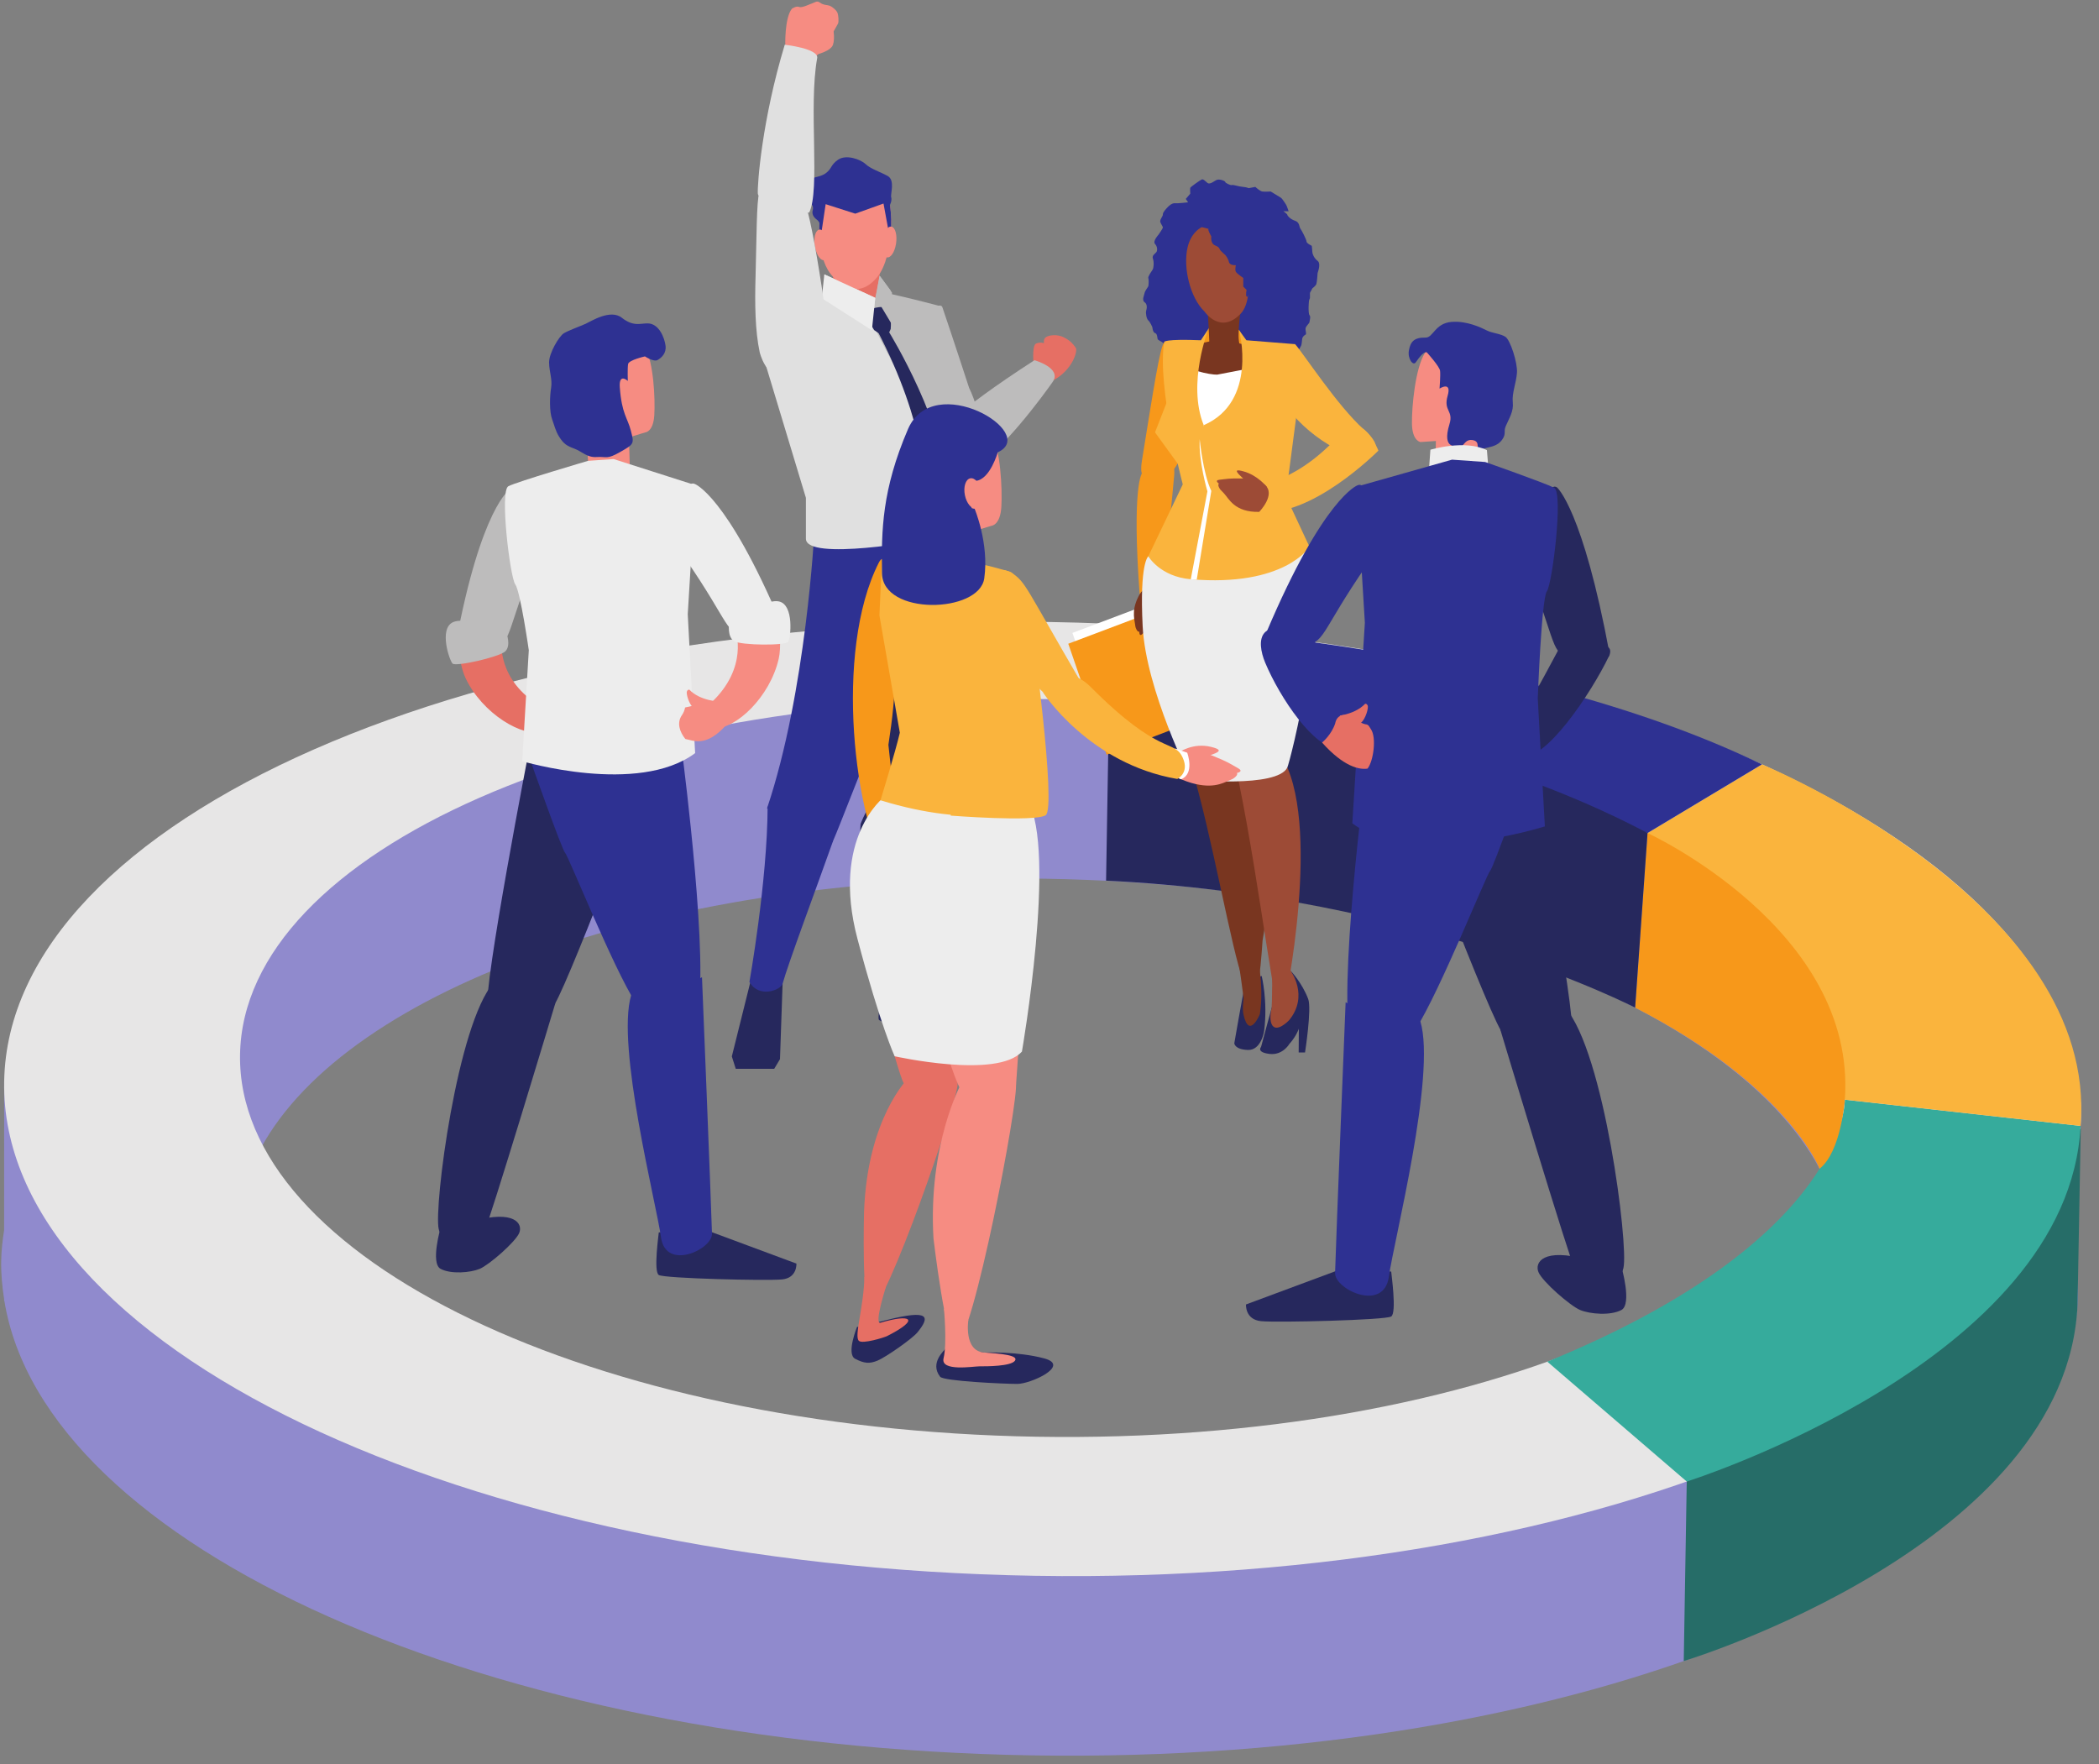 <?xml version="1.0" encoding="UTF-8"?><svg xmlns="http://www.w3.org/2000/svg" xmlns:xlink="http://www.w3.org/1999/xlink" height="330.9" preserveAspectRatio="xMidYMid meet" version="1.0" viewBox="17.3 47.8 393.7 330.9" width="393.7" zoomAndPan="magnify"><rect x="17.3" y="47.8" width="393.7" height="330.9" fill="#808080" stroke="none"/><g><g><path d="M 362.918 285.578 L 356.52 290.012 L 274.578 326.402 L 164.871 320.504 L 71.344 285.242 L 61.98 276.246 C 62.238 273.871 62.777 271.527 63.555 269.223 L 63.805 272.727 L 66.215 263.164 C 82.586 233.031 142.488 211.434 213.543 212.621 C 296.73 214.012 363.645 246.105 363.012 284.309 C 363 284.738 362.941 285.152 362.918 285.578 Z M 407.66 254.555 L 397.141 261.855 C 392.164 254.906 385.398 248.309 377.141 242.176 C 374.789 239.258 339.281 195.234 338.152 195.586 C 336.988 195.953 232.848 169.82 230.906 170.172 C 228.965 170.523 104.371 186.258 104.371 186.258 L 60.035 219.988 L 60.715 229.453 C 49.957 235.426 40.902 242.086 33.914 249.293 L 22.93 238.734 L 18.082 250.66 L 18.074 278.52 C 17.773 280.449 17.551 282.383 17.523 284.348 C 17.48 286.746 17.711 289.125 18.074 291.48 L 18.074 291.809 L 18.125 291.832 C 25.637 337.867 108.711 375.34 210.789 377.047 C 314.051 378.773 399.109 343.273 406.488 296.73 L 406.523 296.723 L 406.531 296.492 C 406.816 294.629 407.023 292.754 407.055 290.855 C 407.082 289.18 406.984 287.516 406.816 285.859 L 407.66 254.555" fill="#908acd"/></g><g><path d="M 211.789 317.281 C 128.602 315.891 61.684 283.797 62.324 245.59 C 62.961 207.387 130.914 177.547 214.105 178.938 C 297.289 180.324 364.211 212.422 363.57 250.625 C 362.934 288.828 294.98 318.672 211.789 317.281 Z M 214.348 164.469 C 106.777 162.676 18.91 201.258 18.082 250.66 C 17.258 300.059 103.785 341.562 211.355 343.363 C 318.926 345.156 406.793 306.566 407.613 257.168 C 408.441 207.77 321.91 166.266 214.348 164.469" fill="#e7e6e6"/></g><g><path d="M 333.676 325.684 L 333.113 359.359 C 333.113 359.359 405.109 337.59 406.98 292.414 L 407.578 259.488 L 342.531 315.922 L 333.676 325.684" fill="#266d68"/></g><g><path d="M 307.523 303.203 L 333.676 325.684 C 333.676 325.684 405.305 303.18 407.543 258.984 L 363.328 254.062 C 363.328 254.062 363.949 280.109 307.523 303.203" fill="#36ab9c"/></g><g><path d="M 326.285 204.602 L 326.324 204.051 L 347.781 191.172 C 347.781 191.172 411 217.191 407.543 258.984 L 363.328 254.062 C 363.328 254.062 348.02 212.355 326.285 204.602" fill="#fab43d"/></g><g><path d="M 323.996 236.805 L 326.324 204.051 C 326.324 204.051 365.613 222.102 363.328 254.062 C 363.328 254.062 362.652 263.797 358.594 267.012 C 358.594 267.012 352.52 251.406 323.996 236.805" fill="#f7981a"/></g><g><path d="M 226.906 180.367 L 225.324 179.316 L 231.676 165.105 C 231.676 165.105 300.156 168.082 347.781 191.172 L 326.324 204.051 L 226.906 180.367" fill="#2e3192"/></g><g><path d="M 224.762 212.98 L 225.324 179.316 C 225.324 179.316 280.379 179.797 326.324 204.051 L 323.996 236.805 C 323.996 236.805 283.543 215.805 224.762 212.98" fill="#26285d"/></g><g><path d="M 211.215 116.754 C 211.215 116.754 210.746 112.609 211.633 112.242 C 212.52 111.883 213.117 112.18 213.117 112.18 C 213.117 112.18 212.945 111.395 213.477 111.039 C 214.004 110.676 215.559 110.406 216.883 111.094 C 218.207 111.777 218.629 112.43 219.066 113.02 C 219.504 113.609 218.469 117.148 214.938 119.094 C 211.41 121.035 211.215 116.754 211.215 116.754" fill="#e66f64"/></g><g><path d="M 199.477 135.91 C 199.477 135.91 193.27 136.848 192.73 131.359 C 192.535 129.363 196.016 125.277 211.332 115.363 C 211.332 115.363 216.57 116.828 214.734 119.449 C 212.898 122.07 205.18 132.629 199.477 135.91" fill="#bdbcbc"/></g><g><path d="M 195.426 131.668 C 194.387 131.125 198.383 136.449 194.48 132.152 C 194.48 132.152 194.332 133.516 192.73 131.359 C 191.758 127.398 189.637 121.055 187.938 117.906 C 187.938 117.906 187.52 111.676 189.422 108.328 C 190.633 106.203 193.691 104.355 194.055 105.418 C 195.996 111.113 199.074 120.555 199.074 120.559 C 201.383 125.242 202.094 132.211 201.367 134.363 C 200.598 136.664 197.246 132.609 195.426 131.668" fill="#bdbcbc"/></g><g><path d="M 164.086 232.324 L 163.598 246.457 L 162.512 248.277 L 155.301 248.277 L 154.566 245.949 L 158.867 228.684 L 164.086 232.324" fill="#26285d"/></g><g><path d="M 184.891 205.688 C 186.941 205.359 188.859 205.461 190.672 204.609 C 189.816 214.352 187.75 232.934 188.605 233.605 C 190.129 234.797 182.758 233.605 182.758 233.605 C 182.629 225.598 179.594 211.598 178.617 205.305 C 180.527 205.527 182.91 205.992 184.891 205.688" fill="#26285d"/></g><g><path d="M 178.723 202.336 C 178.723 202.336 179.48 200.301 180.555 198.664 C 179.012 183.711 177.863 148.949 177.863 148.949 L 193.496 145.328 C 193.496 145.328 195.266 180.781 191.957 199.168 C 191.586 200.648 191.09 203.719 190.438 205.238 C 189.77 206.801 180.766 206.488 178.617 205.305 C 178.617 205.305 178.617 203.301 178.723 202.336" fill="#26285d"/></g><g><path d="M 173.559 205.52 C 170.324 214.652 165.113 228.562 164.086 232.324 C 163.777 233.461 159.688 235.141 157.867 231.977 C 157.867 231.977 161.227 213.172 161.281 199.047 C 164.414 201.645 169.539 204.938 173.559 205.52" fill="#2e3192"/></g><g><path d="M 181.18 186.488 C 178.617 192.645 174.832 202.613 173.57 205.492 C 172.543 207.844 163.703 201.145 161.172 199.406 C 168.543 177.492 170.051 147.395 170.051 147.395 C 173.332 145.223 175.469 146.727 179.914 146.777 C 180.031 148.535 193.402 146.051 192.895 147.781 C 188.68 162.008 184.145 177.805 181.18 186.488" fill="#2e3192"/></g><g><path d="M 193.605 105.211 C 193.605 105.211 186.074 103.141 179.012 101.844 C 179.012 101.844 180.699 102.285 182.754 103.961 C 182.438 104.832 180.91 109.117 181.133 110.051 C 181.355 110.984 188.422 123.43 190.023 126.355 C 189.969 142.844 189.758 139.84 189.758 139.84 L 186.355 149.426 C 186.355 149.426 194.969 148.926 196.887 145.73 C 198.691 142.727 190.422 142.867 193.605 105.211" fill="#bdbcbc"/></g><g><path d="M 172.164 93.688 C 172.164 93.688 174.035 100.961 174.301 105.133 C 174.301 105.133 179.523 110.055 182.371 107.324 C 182.371 107.324 181.551 94.426 183.871 92.75 C 186.195 91.078 172.164 93.688 172.164 93.688" fill="#e66f64"/></g><g><path d="M 182.289 99.516 C 182.289 99.516 181.766 102.414 181.766 102.547 C 181.766 102.684 180.465 107.266 180.465 107.266 C 180.465 107.266 183.746 107.145 184.137 106.762 C 184.52 106.375 184.305 102.23 184.305 102.23 L 182.289 99.516" fill="#bdbcbc"/></g><g><path d="M 193.965 138.793 L 190.031 124.59 C 189.461 124.012 188.902 123.43 188.352 122.852 L 180.957 108.578 L 181.469 103.664 L 171.918 99.266 L 172.164 103.258 L 171.434 103.559 L 161.559 108.895 L 160.09 113.477 L 168.461 141.18 C 168.461 141.18 168.461 147.906 168.461 148.844 C 168.461 153.148 190.918 149.047 190.918 149.047 C 199.406 147.297 193.965 138.793 193.965 138.793" fill="#e0e0e0"/></g><g><path d="M 184.086 110.141 C 184.086 110.141 195.023 127.855 195.031 140.75 C 195.031 147.473 191.492 144.246 190.918 139.801 C 190.887 139.535 191.188 127.664 181.82 109.746 L 184.086 110.141" fill="#26285d"/></g><g><path d="M 183.852 232.688 C 183.852 232.688 182.812 233.117 182.777 233.449 C 182.742 233.785 181.918 238.203 182.117 239.004 C 182.324 239.801 193.145 242.258 193.145 242.258 C 193.145 242.258 200.762 242.031 201.543 241.191 C 202.324 240.348 202.055 239.691 201.656 239.52 C 189.695 234.316 187.793 232.566 187.793 232.566 L 183.852 232.688" fill="#26285d"/></g><g><path d="M 173.039 99.113 C 173.039 99.113 177.395 105.188 181.855 99.754 C 185.035 95.879 185.258 84.973 182.793 82.559 C 180.328 80.145 174.383 78.488 172.164 83.988 C 170.434 88.293 170.438 95.727 173.039 99.113" fill="#f68c82"/></g><g><path d="M 172.164 83.988 C 171.254 86.246 170.828 89.363 171.004 92.305 L 171.211 92.5 L 172.164 86.094 L 177.719 87.875 L 183.016 85.977 L 184.137 92.09 L 184.355 91.879 C 184.707 87.926 184.172 83.91 182.793 82.559 C 180.328 80.145 174.383 78.488 172.164 83.988" fill="#2e3192"/></g><g><path d="M 184.551 90.32 C 185.254 90.516 185.617 91.965 185.359 93.547 C 185.105 95.137 184.324 96.258 183.621 96.062 C 182.914 95.863 182.555 94.414 182.809 92.832 C 183.062 91.246 183.844 90.121 184.551 90.32" fill="#f68c82"/></g><g><path d="M 170.871 90.891 C 171.57 90.652 172.391 91.73 172.699 93.301 C 173.008 94.867 172.691 96.336 171.992 96.574 C 171.301 96.816 170.48 95.738 170.172 94.168 C 169.863 92.598 170.176 91.133 170.871 90.891" fill="#f68c82"/></g><g><path d="M 184.223 86.23 C 184.223 86.23 184.645 85.434 184.461 84.809 C 184.273 84.188 185.25 81.598 183.781 80.797 C 182.312 79.996 180.625 79.492 179.645 78.57 C 178.664 77.652 175.973 76.723 174.488 77.762 C 173.008 78.801 173.383 79.414 172.164 80.305 C 170.949 81.195 169.309 80.863 168.715 82.023 C 168.125 83.176 168.695 84.613 169.109 85.383 C 169.527 86.156 169.949 86.469 169.742 87.211 C 169.535 87.953 169.898 88.539 170.492 88.984 C 171.09 89.422 171.164 90.059 171.105 90.504 C 171.047 90.949 171.73 85.551 171.73 85.551 L 175.078 85.879 L 183.445 85.672 L 184.086 86.203" fill="#2e3192"/></g><g><path d="M 179.234 106.266 C 179.234 106.266 182.02 105.039 183.367 105.477 C 184.719 105.91 184.363 109.512 184.363 109.512 L 184.086 110.141 L 182.414 110.496 L 181.25 109.707 L 179.234 106.266" fill="#26285d"/></g><g><path d="M 181.469 103.664 L 180.836 109.746 L 171.434 103.734 L 171.918 99.266 L 181.469 103.664" fill="#ededed"/></g><g><path d="M 181.516 103.516 L 184.652 108.758 L 184.609 102.684 L 182.289 99.516 L 181.516 103.516" fill="#bdbcbc"/></g><g><path d="M 164.625 56.699 C 164.555 56.496 164.438 51.086 165.848 49.422 C 165.848 49.422 166.676 48.863 167.195 49.098 C 167.715 49.332 169.211 48.555 169.707 48.402 C 170.203 48.254 170.504 47.848 171.129 48.312 C 171.75 48.781 172.488 48.703 172.945 48.883 C 173.402 49.062 174.156 49.695 174.363 50.16 C 174.57 50.625 174.648 51.863 174.492 52.203 C 174.34 52.539 172.793 55.199 172.68 55.297 C 172.566 55.391 170.641 58.25 170.402 58.297 C 170.168 58.34 164.625 56.699 164.625 56.699" fill="#f68c82"/></g><g><path d="M 170.215 58.098 C 170.215 58.098 173.117 57.465 173.539 56.188 C 173.969 54.914 173.594 52.57 173.164 52.34 C 172.734 52.105 170.215 58.098 170.215 58.098" fill="#f68c82"/></g><g><path d="M 159.699 84 C 159.207 85.453 159.207 92.52 159.02 99.559 C 158.859 104.77 158.938 109.867 159.785 113.828 C 159.785 113.828 160.859 118.77 164.914 119.008 C 171.617 119.402 173.141 116.438 172.719 111.832 C 172.523 109.742 172.066 105.844 171.434 101.672 L 171.414 101.555 L 171.391 101.355 L 171.387 101.355 C 170.328 94.445 168.922 86.883 168.137 85.527 C 166.863 83.328 160.559 81.453 159.699 84" fill="#e0e0e0"/></g><g><path d="M 169.062 87.695 C 169.062 87.695 159.547 85.852 159.441 84.109 C 159.34 82.371 160.211 70.34 164.492 56.188 C 164.492 56.188 170.906 56.898 170.574 58.703 C 168.91 67.832 171.199 83.516 169.062 87.695" fill="#e0e0e0"/></g><g><path d="M 218.453 166.516 L 249.148 154.934 L 255.23 175.984 L 225.641 187.328 L 218.453 166.516" fill="#fff"/></g><g><path d="M 217.672 168.543 L 248.367 156.957 L 254.449 178.012 L 224.859 189.355 L 217.672 168.543" fill="#f7981a"/></g><g><path d="M 260.852 113.535 C 260.852 113.535 261.141 112.988 261.312 112.699 C 261.484 112.41 261.484 111.723 261.547 111.344 C 261.602 110.965 261.949 110.676 262.18 110.559 C 262.414 110.445 262.125 109.859 262.18 109.398 C 262.238 108.938 262.902 108.477 262.918 108.188 C 262.934 107.898 263.191 107.207 262.918 106.918 C 262.645 106.629 262.73 104.082 262.918 103.906 C 263.105 103.734 262.926 102.809 263.043 102.637 C 263.164 102.461 263.453 101.883 263.453 101.883 C 263.453 101.883 264.09 101.422 264.203 101.07 C 264.32 100.727 264.438 99.109 264.438 99.02 C 264.438 98.934 265.133 97.258 264.438 96.734 C 263.742 96.215 263.453 95.371 263.453 95.098 C 263.453 94.828 263.34 93.902 263.34 93.902 C 263.34 93.902 262.355 93.441 262.355 93.094 C 262.355 92.742 261.43 90.953 261.199 90.664 C 260.969 90.371 261.094 89.504 260.223 89.215 C 259.348 88.926 258.77 88.293 258.77 88.117 C 258.77 87.945 258.016 87.426 258.016 87.426 L 259 87.426 C 259 87.426 258.652 86.383 258.535 86.207 C 258.422 86.035 257.82 85.055 257.539 84.879 C 257.266 84.707 255.645 83.723 255.645 83.723 C 255.645 83.723 254.547 83.777 254.082 83.723 C 253.617 83.664 252.754 82.855 252.754 82.855 L 251.551 83.086 C 251.539 83.145 251.246 82.91 250.438 82.855 C 249.633 82.797 248.527 82.391 248.359 82.508 C 248.184 82.625 247.074 82.102 247.109 81.93 C 247.145 81.758 246.102 81.348 245.582 81.523 C 245.062 81.695 244.27 82.508 243.77 82.102 C 243.27 81.695 243 81.324 242.672 81.48 C 242.344 81.641 240.605 82.855 240.551 83.027 C 240.492 83.199 240.551 84.129 240.551 84.129 L 239.715 85.109 L 240.145 85.746 C 240.145 85.746 238.258 85.977 237.695 85.918 C 237.137 85.863 236.539 86.406 236.262 86.711 C 235.98 87.016 235.375 87.652 235.418 88.004 C 235.461 88.348 234.766 89.031 234.938 89.473 C 235.113 89.91 235.434 90.312 235.418 90.488 C 235.402 90.664 234.594 91.82 234.594 91.82 C 234.594 91.82 233.465 93.031 233.941 93.555 C 234.418 94.074 234.418 94.793 234.188 95.098 C 233.953 95.406 233.32 95.695 233.551 96.332 C 233.785 96.969 233.684 98.066 233.504 98.355 C 233.32 98.645 232.566 99.684 232.684 99.973 C 232.801 100.262 232.742 101.305 232.684 101.48 C 232.629 101.652 232.051 102.348 231.988 102.75 C 231.93 103.156 231.41 104.082 231.988 104.488 C 232.566 104.891 232.395 105.699 232.277 106.105 C 232.164 106.512 232.336 107.609 232.684 107.898 C 233.027 108.188 233.438 109.152 233.438 109.152 C 233.438 109.152 233.52 110.156 233.941 110.27 C 234.359 110.387 234.359 111.031 234.418 111.344 C 234.48 111.656 235.23 111.848 235.418 112.094 C 235.605 112.34 237.078 112.93 237.254 112.93 C 237.426 112.93 260.852 113.535 260.852 113.535" fill="#2e3192"/></g><g><path d="M 242.672 112.234 L 244.137 109.152 L 249.207 109.238 L 249.793 109.836 L 251.551 112.918 L 249.188 113.535 L 242.672 112.234" fill="#f7981a"/></g><g><path d="M 259.367 229.879 C 259.367 229.879 261.484 232.059 262.668 235.164 C 263.363 236.988 262.078 245.211 262.078 245.211 L 260.887 245.211 L 260.93 239.062 L 259.367 229.879" fill="#26285d"/></g><g><path d="M 253.945 230.859 C 253.945 230.859 255.125 235.527 254.41 241.168 C 254.41 241.168 253.891 244.82 251.367 244.734 C 248.844 244.648 248.812 243.48 248.812 243.48 C 248.812 243.48 250.41 234.215 250.754 232.973 C 251.098 231.734 253.945 230.859 253.945 230.859" fill="#26285d"/></g><g><path d="M 249.188 225.469 C 249.145 225.23 252.891 225.898 252.891 225.898 C 252.891 225.898 254.512 232.301 253.609 238.016 C 253.609 238.016 251.602 242.902 250.535 238.094 C 250.305 237.039 250.492 235.43 250.547 235.195 C 250.598 234.965 249.641 228.238 249.188 225.469" fill="#793620"/></g><g><path d="M 255.148 205.66 C 253.793 197.246 249.488 192.199 249.488 192.199 C 249.488 192.199 238.316 183.883 240.703 191.527 C 244.496 203.695 248.348 226.426 250.48 231.648 C 250.73 232.262 250.957 232.633 251.156 232.719 C 251.246 232.758 251.344 232.738 251.441 232.688 C 251.945 232.609 252.977 232.332 253.367 231.355 C 253.609 230.754 253.887 227.504 254.117 224.188 C 255.199 218.109 255.887 210.246 255.148 205.66" fill="#793620"/></g><g><path d="M 236.062 159.34 C 236.062 159.34 235.777 161.594 234.344 163.512 C 232.91 165.426 232.742 165.496 231.672 166.617 C 230.93 167.398 231.02 166.32 230.992 166.258 C 230.98 166.219 230.945 166.395 230.699 166.203 C 230.551 166.078 230.316 165.629 230.27 165.363 C 230.242 165.199 230.16 164.613 230.113 164.359 C 229.918 163.141 229.52 160.867 232.422 157.281 C 232.422 157.281 235.934 156.492 236.062 159.34" fill="#793620"/></g><g><path d="M 235.895 159.34 C 235.895 159.34 237.496 161.383 236.914 164.094 C 236.328 166.801 235.922 164.617 234.465 158.445 L 235.895 159.34" fill="#793620"/></g><g><path d="M 235.684 112.094 C 234.922 112.352 233.52 121.684 231.492 134.18 C 230.754 138.738 232.996 137.277 235.691 136.949 C 240.086 136.406 241.688 121.203 241.023 116.652 C 240.359 112.102 235.684 112.094 235.684 112.094" fill="#f7981a"/></g><g><path d="M 235.75 158.445 C 235.176 158.293 234.266 157.617 233.551 157.758 C 232.219 158.012 231.59 158.363 231.062 159.262 C 229.559 139.027 231.492 136.578 231.492 136.578 C 231.492 136.578 238.051 130.91 237.535 136.988 C 236.477 149.422 235.113 156.004 235.75 158.445" fill="#f7981a"/></g><g><path d="M 238 113.262 C 238 113.262 244.867 111.621 245.34 111.621 C 245.809 111.621 248.59 112.012 248.758 112.012 C 248.93 112.012 260.223 114.508 260.223 114.508 C 260.223 114.508 258.004 123 257.445 123.438 C 256.891 123.875 248.328 131.449 247.852 131.371 C 247.363 131.293 239.25 120.52 239.25 120.52 L 238 113.262" fill="#793620"/></g><g><path d="M 238.859 145.664 L 249.574 149.949 C 249.574 149.949 256.164 177.895 251.828 193.441 C 250.16 199.414 244.047 192.98 241.688 194.891 C 241.285 195.211 236.129 179.371 235.723 164.059 C 235.41 152.324 237.934 148.762 238.859 145.664" fill="#793620"/></g><g><path d="M 261.484 232.98 C 261.484 232.98 263.055 239.34 259.137 243.609 C 259.137 243.609 257.902 245.785 255.398 245.477 C 252.895 245.164 253.832 244.164 253.832 244.164 C 253.832 244.164 256.25 235.078 256.703 233.875 C 257.156 232.664 261.484 232.98 261.484 232.98" fill="#26285d"/></g><g><path d="M 243.77 105.758 C 243.719 105.504 250.031 105.98 250.031 105.98 C 250.031 105.98 249.23 110.938 249.848 112.516 C 249.848 112.516 246.246 114.965 244.18 113.137 C 244.18 113.137 243.902 106.453 243.77 105.758" fill="#793620"/></g><g><path d="M 243.211 106.219 C 243.211 106.219 246.215 110.684 250.07 106.57 C 253 103.445 251.059 92.238 248.664 90.523 C 246.273 88.809 241.203 89.258 240.051 94.191 C 239.148 98.047 240.574 103.699 243.211 106.219" fill="#9d4b36"/></g><g><path d="M 260.223 112.352 C 261.953 114.336 268.129 123.875 273.102 128.348 C 276.535 131.438 275.602 132.57 272.945 133.152 C 268.629 134.109 258.574 126.32 257.688 121.805 C 256.805 117.289 260.223 112.352 260.223 112.352" fill="#fab43d"/></g><g><path d="M 252.168 190.309 C 252.168 190.309 252.992 182.422 257.547 189.445 C 265.418 201.586 258.43 236.156 257.82 237.801 C 256.594 241.113 254.055 216.016 249.547 193.883 C 249.359 192.961 252.168 190.309 252.168 190.309" fill="#9d4b36"/></g><g><path d="M 240.562 123.586 C 240.441 124.465 240.27 125.363 240.09 126.273 C 240.426 126.332 241.531 130.688 241.766 130.707 C 245.164 130.992 247.215 125.945 250.066 124.062 C 250.969 123.469 252.109 122.832 253.344 122.309 C 253.305 119.508 253.402 116.73 253.711 113.969 C 252.461 115.5 256.172 116.309 254.355 116.391 L 245.598 118.07 C 244.305 118.113 239.547 117.164 237.695 115.258 C 238.105 118.242 240.996 120.367 240.562 123.586" fill="#fff"/></g><g><path d="M 255.812 226.254 C 255.789 226.02 259.367 229.879 259.367 229.879 C 259.367 229.879 262.875 234.547 259.098 239.148 C 259.098 239.148 256.637 241.773 255.801 239.867 C 255.367 238.879 255.734 237.117 255.812 236.891 C 255.879 236.672 256.016 229.062 255.812 226.254" fill="#9d4b36"/></g><g><path d="M 261.535 152.566 C 260.723 151.809 258.68 151.184 258.16 150.371 C 258.082 150.52 258.012 150.68 257.926 150.828 C 254.844 156.176 249.148 158.078 243.078 159.051 L 243.684 159.082 C 244.625 160.234 248.062 159.645 248.621 161.605 C 254.449 178.504 245.73 183.164 249.715 194.18 C 251.348 198.68 257.684 194.332 257.684 194.332 C 263.602 173.293 261.535 152.566 261.535 152.566" fill="#9d4b36"/></g><g><path d="M 259.008 151.148 C 253.754 153.855 250.125 157.094 244.215 156.391 C 241.344 156.051 238.484 155.578 235.723 154.703 L 235.617 155.07 C 235.617 155.07 239.934 157.359 241.871 159.449 C 244.465 162.25 249.426 169.781 250.488 166.609 C 255.258 152.398 261.84 153.387 261.895 152.906 C 262.059 151.441 259.121 151.09 259.008 151.148" fill="#2e3192"/></g><g><path d="M 261.902 148.73 C 261.902 148.73 252.727 163.262 232.684 152.145 C 232.684 152.145 231.02 153.297 231.625 165.297 C 232.234 177.297 240.723 194.055 240.723 194.055 C 240.723 194.055 256.82 195.645 258.754 191.77 C 259.18 190.918 266.957 161.5 261.902 148.73" fill="#ededed"/></g><g><path d="M 249.715 109.75 C 249.715 109.75 253.305 123.109 243.078 127.547 C 243.078 127.547 241.316 132.547 241.199 132.641 C 241.086 132.738 239.148 138.648 239.148 138.648 L 232.684 152.145 C 232.684 152.145 234.898 155.961 240.648 156.445 C 258.289 157.93 262.918 150.371 262.918 150.371 L 258.473 140.848 L 260.395 126.246 L 259.684 120.43 L 260.223 112.352 L 251.082 111.621 L 249.715 109.75" fill="#fab43d"/></g><g><path d="M 244.008 109.398 C 244.008 109.398 239.891 119.699 243.078 127.547 C 243.078 127.547 242.805 136.758 242.547 136.988 C 242.293 137.227 239.148 138.648 239.148 138.648 C 239.148 138.648 234.277 120.34 235.664 111.926 C 235.664 111.926 235.746 111.344 242.547 111.621 L 244.008 109.398" fill="#fab43d"/></g><g><path d="M 268.805 129.105 C 263.289 135.234 258.551 137.402 254.52 138.711 C 255.141 140.551 254.809 142.625 253.27 143.703 C 262.984 145.301 275.84 132.32 275.84 132.32 C 275.84 132.32 272.883 124.566 268.805 129.105" fill="#fab43d"/></g><g><path d="M 254.52 138.711 C 254.52 138.711 252.555 137.566 250.156 137.543 C 247.766 137.516 247.609 137.605 246.062 137.781 C 244.996 137.895 245.906 138.477 245.941 138.531 C 245.965 138.57 245.801 138.488 245.812 138.801 C 245.816 139 246.031 139.453 246.215 139.648 C 246.332 139.773 246.738 140.199 246.918 140.387 C 247.766 141.281 248.871 143.934 253.484 143.809 C 253.484 143.809 256.699 140.539 254.52 138.711" fill="#9d4b36"/></g><g><path d="M 254.902 139.117 C 254.902 139.117 253.219 136.949 250.547 136.215 C 247.867 135.48 249.617 136.852 254.414 141 L 254.902 139.117" fill="#9d4b36"/></g><g><path d="M 238 118.18 C 238.078 118.414 233.941 128.898 233.941 128.898 L 238.395 135.039 C 238.395 135.039 239.32 130.172 239.676 128.898 C 240.031 127.625 238 118.18 238 118.18" fill="#fab43d"/></g><g><path d="M 242.324 130.168 C 242.324 130.168 242.898 136.492 244.5 139.887 L 241.766 156.527 L 240.648 156.445 L 243.77 139.961 C 243.77 139.961 242.086 134.289 242.324 130.168" fill="#fff"/></g><g><path d="M 244.5 92.148 C 244.5 92.148 244.281 93.457 245.23 93.844 C 246.18 94.23 245.918 94.461 246.281 94.848 C 246.645 95.23 247.109 95.617 247.109 95.617 C 247.109 95.617 247.648 96.234 247.801 96.93 C 247.949 97.625 249.109 97.547 249.109 97.547 C 249.109 97.547 248.883 98.395 249.109 98.781 C 249.344 99.164 250.496 99.934 250.496 99.934 L 250.496 101.555 L 251.113 102.172 C 251.113 102.172 250.91 103.148 251.113 103.406 C 251.316 103.664 251.285 103.25 251.551 103.02 C 251.809 102.789 253.043 99.34 253.043 99.02 C 253.043 98.699 252.578 97.082 252.578 96.543 C 252.578 96.004 253.504 96.234 252.578 93.691 C 251.656 91.145 254.738 90.758 250.961 89.141 C 247.18 87.52 244.715 86.207 243.094 86.902 C 241.477 87.598 240.039 88.211 239.715 88.602 C 239.395 88.984 238.918 89.473 238.918 89.473 C 238.918 89.473 244.309 90.758 244.008 90.758 C 243.711 90.758 244.5 92.148 244.5 92.148" fill="#2e3192"/></g><g><path d="M 278.242 286.301 C 278.242 286.594 279.32 294.039 278.242 294.727 C 277.164 295.41 256.883 295.902 253.844 295.605 C 250.805 295.316 251.004 292.473 251.004 292.473 L 268.555 285.949 L 278.242 286.301" fill="#26285d"/></g><g><path d="M 321.41 285.359 C 321.41 285.359 323.48 292.43 321.41 293.516 C 319.348 294.605 315.543 294.277 313.691 293.516 C 311.848 292.754 306.625 288.219 305.863 286.41 C 305.105 284.598 306.734 281.773 315 284.055 C 323.262 286.34 321.41 285.359 321.41 285.359" fill="#26285d"/></g><g><path d="M 279.473 192.902 C 279.473 192.902 297.609 241.074 299.371 241.855 C 301.141 242.641 311.133 245.582 312.109 241.855 C 313.094 238.133 303.766 190 303.766 190 L 279.473 192.902" fill="#26285d"/></g><g><path d="M 302.914 181.527 C 302.914 181.527 299.18 180.871 297.395 178.336 C 297.395 178.336 297.109 178.199 296.867 178.605 C 296.613 179.016 296.895 181.148 297.617 181.941 C 298.336 182.738 300.297 182.863 300.297 182.863 L 302.914 181.527" fill="#e66f64"/></g><g><path d="M 309.512 169.852 C 309.512 169.852 305.16 178.043 302.332 182.879 C 302.332 182.879 298.418 188.496 302.746 189.598 C 307.078 190.699 315.758 177.848 319.105 170.828 C 321.004 166.844 310.199 169.227 309.512 169.852" fill="#26285d"/></g><g><path d="M 309.359 139.242 C 309.359 139.242 314.191 143.355 319.211 170.477 C 319.211 170.477 319.34 172.676 312.254 171.309 C 307.941 170.48 309.504 168.613 303.48 153.914 C 303.48 153.914 306.664 137.254 309.359 139.242" fill="#26285d"/></g><g><path d="M 295.195 183.105 C 293.914 184.465 294.273 186.34 295.176 187.875 C 296.613 188.336 298.906 190.234 303.602 186.312 C 303.602 186.312 304.746 183.16 300.984 181.367 C 300.984 181.367 302.047 180.551 299.035 181.332 C 298.176 181.555 297.121 181.645 296.047 181.691 C 295.863 182.207 295.59 182.691 295.195 183.105" fill="#e66f64"/></g><g><path d="M 288.352 111.023 C 288.352 111.023 286.316 111.219 284.555 114.023 C 282.785 116.824 282.09 123.957 282.133 127.242 C 282.176 130.527 283.73 130.711 283.73 130.711 L 286.621 130.516 L 286.488 137.777 C 286.488 137.777 294.391 139.488 296.41 138.148 L 295.41 131.449 C 295.41 131.449 303.898 108.125 288.352 111.023" fill="#f68c82"/></g><g><path d="M 287.309 120.684 C 287.309 120.684 289.656 119.184 288.824 122.047 C 287.996 124.906 289.969 124.777 289.172 127.348 C 288.375 129.918 288.828 130.891 289.352 131.227 C 292.008 132.93 291.469 130.102 293.414 130.332 C 295.359 130.562 293.668 132.547 295.207 132.055 C 296.746 131.562 298.09 131.625 299.07 130.242 C 299.859 129.121 299.277 128.77 299.73 127.719 C 300.375 126.215 301.238 124.957 301.047 123.258 C 300.852 121.555 301.715 119.555 301.832 117.695 C 301.953 115.832 300.582 111.574 299.664 110.973 C 298.746 110.371 297.215 110.305 296.191 109.789 C 295.164 109.277 292.438 107.934 289.535 108.18 C 286.438 108.445 286.125 111.152 284.68 111.121 C 282.469 111.066 281.844 111.977 281.562 113.52 C 281.281 115.066 282.344 116.496 282.84 115.77 C 284.609 113.156 285.004 113.98 285.004 113.98 C 285.004 113.98 287.305 116.535 287.406 117.34 C 287.512 118.141 287.309 120.684 287.309 120.684" fill="#2e3192"/></g><g><path d="M 285.371 135.285 L 285.594 132.156 C 285.594 132.156 292.016 130.191 296.195 132.23 L 296.484 135.82 L 285.371 135.285" fill="#ededed"/></g><g><path d="M 295.859 134.453 C 295.859 134.453 307.035 138.375 308.805 139.285 C 310.57 140.199 308.453 157.34 307.438 158.707 C 306.43 160.078 305.73 178.824 305.73 178.824 L 307.062 202.805 C 307.062 202.805 282.238 210.672 270.949 202.23 L 273.301 164.613 L 271.75 139.082 L 289.652 134.016 C 291.273 134.129 295.859 134.453 295.859 134.453" fill="#2e3192"/></g><g><path d="M 275.746 191.238 C 275.16 191.328 273.461 192.578 273.461 192.578 C 273.461 192.578 268.062 234.57 270.77 243.078 C 270.77 243.078 278.289 247.938 282.824 240.852 C 287.359 233.77 296.188 211.656 296.777 211.184 C 297.363 210.711 303.766 192.578 303.766 192.578 L 275.746 191.238" fill="#2e3192"/></g><g><path d="M 267.414 182.152 C 267.414 182.152 271.211 182.051 273.348 179.812 C 273.348 179.812 273.645 179.715 273.836 180.152 C 274.02 180.594 273.426 182.668 272.598 183.344 C 271.77 184.023 269.812 183.855 269.812 183.855 L 267.414 182.152" fill="#e66f64"/></g><g><path d="M 263.828 167.84 C 263.828 167.84 265.473 172.973 268.652 182.117 C 268.652 182.117 272.773 188.027 268.309 188.164 C 263.844 188.305 257.383 178.715 254.617 172.121 C 252.91 168.051 252.977 162.504 263.828 167.84" fill="#2e3192"/></g><g><path d="M 271.945 138.816 C 271.945 138.816 265.621 140.965 254.859 166.359 C 254.859 166.359 254.254 168.477 261.469 168.676 C 265.859 168.797 264.738 166.641 273.797 153.59 C 273.797 153.59 275.004 137.457 271.945 138.816" fill="#2e3192"/></g><g><path d="M 274.441 184.582 C 275.512 186.113 274.918 190.574 273.805 191.961 C 272.312 192.203 269.344 191.648 265.277 187.078 C 265.277 187.078 267.078 185.605 267.758 183.418 C 267.758 183.418 268.047 181.047 270.902 182.262 C 271.723 182.609 272.344 183.438 273.398 183.645 C 274.051 183.691 274.113 184.113 274.441 184.582" fill="#e66f64"/></g><g><path d="M 269.691 235.801 C 269.691 235.801 267.91 279.695 267.715 286.551 C 267.621 289.656 276.875 294.004 277.801 287.266 C 278.73 280.531 286.711 249.453 283.715 239.371 C 283.715 239.371 277.312 237.445 276.023 237.863 C 274.734 238.289 269.691 235.801 269.691 235.801" fill="#2e3192"/></g><g><path d="M 301.812 238.582 C 300.637 239.363 298.703 240.902 298.703 240.902 C 298.703 240.902 311.789 284.441 313.008 286.797 C 314.223 289.145 320.824 289.934 321.805 285.621 C 322.785 281.309 318.156 245.094 310.922 236.863 L 301.812 238.582" fill="#26285d"/></g><g><path d="M 140.863 278.957 C 140.863 279.234 139.84 286.293 140.863 286.945 C 141.887 287.594 161.105 288.059 163.984 287.777 C 166.867 287.5 166.68 284.805 166.68 284.805 L 150.047 278.625 L 140.863 278.957" fill="#26285d"/></g><g><path d="M 99.949 278.066 C 99.949 278.066 97.992 284.766 99.949 285.797 C 101.906 286.824 105.516 286.52 107.266 285.797 C 109.02 285.07 113.969 280.777 114.688 279.059 C 115.406 277.348 113.859 274.664 106.031 276.832 C 98.199 278.996 99.949 278.066 99.949 278.066" fill="#26285d"/></g><g><path d="M 139.699 190.441 C 139.699 190.441 122.512 236.094 120.84 236.84 C 119.164 237.582 109.691 240.367 108.766 236.84 C 107.836 233.309 116.676 187.691 116.676 187.691 L 139.699 190.441" fill="#26285d"/></g><g><path d="M 143.23 188.867 C 143.785 188.949 145.398 190.137 145.398 190.137 C 145.398 190.137 150.512 229.934 147.949 238 C 147.949 238 140.816 242.602 136.523 235.887 C 132.227 229.176 123.859 208.219 123.301 207.77 C 122.742 207.32 116.676 190.137 116.676 190.137 L 143.23 188.867" fill="#2e3192"/></g><g><path d="M 148.969 231.098 C 148.969 231.098 150.656 272.695 150.844 279.195 C 150.93 282.137 142.16 286.258 141.281 279.871 C 140.402 273.492 132.84 244.031 135.68 234.48 C 135.68 234.48 141.746 232.656 142.969 233.055 C 144.191 233.453 148.969 231.098 148.969 231.098" fill="#2e3192"/></g><g><path d="M 118.523 233.734 C 119.645 234.477 121.473 235.934 121.473 235.934 C 121.473 235.934 109.066 277.199 107.922 279.43 C 106.77 281.656 100.512 282.398 99.582 278.312 C 98.656 274.227 103.035 239.902 109.895 232.102 L 118.523 233.734" fill="#26285d"/></g><g><path d="M 117.48 179.66 C 117.48 179.66 121.023 179.039 122.715 176.641 C 122.715 176.641 122.98 176.512 123.215 176.895 C 123.449 177.281 123.188 179.305 122.504 180.059 C 121.82 180.809 119.965 180.926 119.965 180.926 L 117.48 179.66" fill="#e66f64"/></g><g><path d="M 111.387 168.082 C 111.387 168.082 110.438 175.359 118.77 180.309 C 118.77 180.309 123.488 184.086 119.387 185.125 C 115.277 186.168 107.789 181.656 104.625 175.004 C 102.824 171.227 101.457 158.855 111.387 168.082" fill="#e66f64"/></g><g><path d="M 112.957 139.566 C 112.957 139.566 107.551 142.848 102.777 168.547 C 102.777 168.547 102.656 170.633 109.371 169.344 C 113.461 168.559 111.98 166.785 117.695 152.855 C 117.695 152.855 115.512 137.688 112.957 139.566" fill="#bdbcbc"/></g><g><path d="M 112.293 166.566 C 112.293 166.566 113.207 168.898 112.07 169.969 C 110.938 171.039 102.773 172.902 102.176 172.258 C 101.574 171.609 99.613 165.758 102.234 164.516 C 104.855 163.273 112.293 166.566 112.293 166.566" fill="#bdbcbc"/></g><g><path d="M 124.797 181.156 C 126.012 182.445 125.672 184.227 124.816 185.68 C 123.453 186.117 121.281 187.914 116.832 184.199 C 116.832 184.199 115.746 181.211 119.309 179.512 C 119.309 179.512 118.305 178.738 121.152 179.477 C 121.973 179.688 122.973 179.773 123.992 179.82 C 124.164 180.305 124.426 180.766 124.797 181.156" fill="#e66f64"/></g><g><path d="M 134.879 110.055 C 134.879 110.055 136.789 110.324 138.332 113.062 C 139.879 115.797 140.215 122.578 140.023 125.688 C 139.836 128.793 138.359 128.895 138.359 128.895 L 135.27 129.836 L 135.43 135.465 C 135.43 135.465 129.508 136.473 127.652 135.113 L 127.27 129.066 C 127.27 129.066 120.285 106.605 134.879 110.055" fill="#f68c82"/></g><g><path d="M 135.055 119.25 C 135.055 119.25 133.348 117.656 133.555 120.473 C 133.922 125.441 134.988 126.113 135.629 128.586 C 136.266 131.051 136.242 131.082 133.648 132.566 C 131.051 134.051 131.105 133.398 129.25 133.523 C 127.398 133.656 126.48 132.492 125.047 131.957 C 123.613 131.418 123.055 131.09 122.188 129.734 C 121.488 128.641 121.25 127.492 120.871 126.477 C 120.324 125.023 120.406 122.152 120.668 120.555 C 120.93 118.953 120.32 117.574 120.289 115.809 C 120.258 114.043 122.176 110.828 123.07 110.301 C 123.965 109.77 126.145 108.98 127.137 108.535 C 128.133 108.094 131.777 105.699 133.945 107.41 C 136.113 109.121 137.449 108.426 138.82 108.457 C 140.914 108.508 141.934 111.137 142.129 112.613 C 142.324 114.09 141.359 114.902 140.645 115.324 C 139.93 115.746 138.27 114.648 138.27 114.648 C 138.27 114.648 135.242 115.324 135.109 116.082 C 134.977 116.836 135.055 119.25 135.055 119.25" fill="#2e3192"/></g><g><path d="M 127.598 134.238 C 127.598 134.238 114.336 138.133 112.656 138.996 C 110.98 139.855 112.98 156.102 113.941 157.398 C 114.898 158.699 116.484 169.754 116.484 169.754 L 115.25 190.574 C 115.25 190.574 136.98 197.047 147.684 189.059 L 146.297 163.012 L 147.773 138.816 L 132.391 133.902 L 127.598 134.238" fill="#ededed"/></g><g><path d="M 152.223 179.383 C 152.223 179.383 148.625 179.285 146.602 177.16 C 146.602 177.16 146.316 177.07 146.141 177.484 C 145.965 177.902 146.523 179.867 147.312 180.512 C 148.098 181.156 149.949 180.996 149.949 180.996 L 152.223 179.383" fill="#f68c82"/></g><g><path d="M 155.27 166.07 C 155.27 166.07 157.762 172.973 150.688 179.605 C 150.688 179.605 146.895 184.309 151.125 184.441 C 155.355 184.57 161.699 178.555 163.359 171.371 C 164.301 167.297 162.977 154.922 155.27 166.07" fill="#f68c82"/></g><g><path d="M 147.59 138.562 C 147.59 138.562 153.578 140.602 163.77 164.672 C 163.77 164.672 164.34 166.68 157.504 166.871 C 153.344 166.98 154.402 164.934 145.828 152.566 C 145.828 152.566 144.688 137.277 147.59 138.562" fill="#ededed"/></g><g><path d="M 154.059 164.793 C 154.059 164.793 153.664 167.262 155.004 168.062 C 156.348 168.859 164.719 168.926 165.16 168.164 C 165.605 167.406 166.262 161.266 163.434 160.617 C 160.605 159.973 154.059 164.793 154.059 164.793" fill="#ededed"/></g><g><path d="M 145.203 181.938 C 144.191 183.391 144.789 185.094 145.848 186.41 C 147.262 186.645 149.676 188.102 153.527 183.773 C 153.527 183.773 154.16 180.656 150.391 179.5 C 150.391 179.5 151.27 178.59 148.559 179.738 C 147.781 180.07 146.805 180.301 145.805 180.496 C 145.703 181 145.516 181.492 145.203 181.938" fill="#f68c82"/></g><g><path d="M 194.605 300.773 C 194.582 301.012 191.582 303.371 193.633 306.027 C 194.273 306.859 205.605 307.371 208.105 307.375 C 210.609 307.383 218.168 303.945 213.18 302.594 C 208.191 301.242 201.914 301.488 201.914 301.488 L 194.605 300.773" fill="#26285d"/></g><g><path d="M 187.641 250.047 C 187.641 250.047 179.98 257.484 179.363 275.168 C 179.363 275.168 178.887 293.48 180.574 293.48 C 183.449 293.48 197.043 253.977 196.922 251.102 C 196.801 248.23 187.641 250.047 187.641 250.047" fill="#e66f64"/></g><g><path d="M 197.504 251.23 C 197.504 251.23 191.355 262.516 192.391 280.094 C 192.391 280.094 194.758 300.258 196.613 299.988 C 199.766 299.535 208.438 254.059 207.852 250.926 C 207.262 247.793 197.504 251.23 197.504 251.23" fill="#f68c82"/></g><g><path d="M 200.207 239.035 C 200.207 239.035 197.812 252.59 194.344 253.191 C 190.883 253.793 187.516 251.613 186.898 251.109 C 186.816 251.043 186.684 250.766 186.52 250.34 C 185.488 247.648 183.172 239.035 183.172 239.035 L 200.207 239.035" fill="#e66f64"/></g><g><path d="M 189.262 225 C 189.262 225 194.879 247.477 197.449 252.117 C 199.883 256.504 207.879 251.238 207.879 251.238 C 207.879 251.238 208.887 236.695 208.98 235.863 C 209.074 235.031 189.262 225 189.262 225" fill="#f68c82"/></g><g><path d="M 199.477 125.773 C 199.477 125.773 201.574 126.074 203.266 129.066 C 204.953 132.062 205.324 139.488 205.117 142.895 C 204.91 146.297 203.289 146.414 203.289 146.414 L 199.902 147.441 L 200.082 153.605 C 200.082 153.605 193.598 154.711 191.566 153.219 L 191.145 146.602 C 191.145 146.602 183.5 121.996 199.477 125.773" fill="#f68c82"/></g><g><path d="M 182.129 153.344 C 183.918 149.824 184.59 160.371 184.59 160.371 C 185.52 171.715 185.52 177.27 183.934 187.504 C 185.57 203.293 187.32 208.855 187.32 208.855 L 188.535 210.633 L 187.426 211.309 C 188.504 212.43 187.309 212.387 186.062 212.145 L 185.121 212.719 L 184.883 211.867 C 184.434 211.746 184.109 211.645 184.109 211.645 C 177.598 202.016 173.629 170.098 182.129 153.344" fill="#f7981a"/></g><g><path d="M 187.215 208.434 C 187.215 208.434 189.531 209.152 191.008 212.23 C 192.488 215.305 190.719 213.164 185.609 209.035 L 187.215 208.434" fill="#26285d"/></g><g><path d="M 190.992 215.289 C 190.812 215.387 190.629 215.488 190.445 215.578 C 189.336 216.137 187.98 216.328 186.742 216.285 C 185.867 215.359 184.895 213.934 183.879 211.648 C 183.879 211.648 185.176 207.305 187.746 208.668 C 187.746 208.668 188.727 210.09 190.004 212.758 C 190.547 213.895 190.855 214.586 191.09 215.148 L 190.992 215.289" fill="#26285d"/></g><g><path d="M 210.078 197.996 L 183.078 197.332 C 183.078 197.332 173.105 204.938 178.133 223.906 C 182.449 240.203 185.105 245.918 185.105 245.918 C 185.105 245.918 204.348 250.223 208.98 245.035 C 208.98 245.035 215.527 207.328 210.078 197.996" fill="#ededed"/></g><g><path d="M 238.621 188.809 C 238.621 188.809 241.141 187.074 244.445 187.887 C 247.75 188.699 245.312 189.223 238.109 191.18 L 238.621 188.809" fill="#f68c82"/></g><g><path d="M 240.504 188.188 C 240.504 188.188 242.262 188.531 244.984 189.648 C 247.711 190.77 247.844 190.945 249.508 191.883 C 250.664 192.531 249.352 192.754 249.281 192.801 C 249.242 192.832 249.469 192.812 249.305 193.168 C 249.207 193.387 248.742 193.801 248.441 193.934 C 248.25 194.02 247.586 194.301 247.293 194.43 C 245.902 195.039 243.281 196.008 238.113 193.652 C 238.113 193.652 237.156 189.211 240.504 188.188" fill="#f68c82"/></g><g><path d="M 210.887 165.594 C 210.887 165.594 209.602 155.734 206.301 154.91 C 203 154.082 194.02 157.488 194.02 157.488 L 195.629 200.781 C 195.629 200.781 211.312 202.008 213.422 200.715 C 215.527 199.414 210.887 165.594 210.887 165.594" fill="#fab43d"/></g><g><path d="M 178.039 296.703 C 178.039 296.703 175.992 301.766 177.688 302.656 C 179.383 303.547 180.387 303.625 181.902 303 C 183.418 302.375 188.406 298.922 189.414 297.668 C 191.738 294.789 191.723 293.336 183.613 295.391 C 181.098 296.027 178.039 296.703 178.039 296.703" fill="#26285d"/></g><g><path d="M 182.453 197.906 C 182.453 197.906 185.289 188.66 186.078 185.234 L 182.246 163.219 L 182.734 152.746 C 182.734 152.746 183.398 152.047 190.656 151.457 C 190.656 151.457 199.668 152.941 206.301 154.91 C 206.301 154.91 207.051 158.223 208.285 162.859 C 209.055 165.758 207.664 174.816 207.973 176.953 C 208.398 179.902 209.691 195.961 210.078 197.996 C 210.469 200.039 199.77 203.238 182.453 197.906" fill="#fab43d"/></g><g><path d="M 206.969 155.137 C 209.902 157.293 209.164 157.09 220.461 176.453 C 223.328 181.363 223.09 182.426 219.75 182.332 C 216.41 182.234 203.371 168.816 202.09 163.305 C 199.414 151.816 206.969 155.137 206.969 155.137" fill="#fab43d"/></g><g><path d="M 237.676 188.188 L 239.98 188.984 C 239.98 188.984 241.457 192.93 238.828 193.965 L 237.398 193.344 L 237.676 188.188" fill="#fff"/></g><g><path d="M 212.949 177.703 C 212.949 177.703 221.59 191.09 238.113 193.906 C 238.113 193.906 240.43 192.797 239.156 189.961 C 237.535 186.324 235.02 189.863 221.906 176.68 C 216.617 171.355 212.949 177.703 212.949 177.703" fill="#fab43d"/></g><g><path d="M 204.438 132.637 C 204.438 132.637 203.012 137.758 200.301 138 C 200.301 138 201.992 141.832 200.301 142.531 C 198.676 143.199 200.09 143.188 200.09 143.188 C 200.09 143.188 202.848 149.707 201.914 156.277 C 200.988 162.848 182.844 163.332 182.73 155.305 C 182.617 147.277 182.711 139.691 187.605 128.297 C 192.41 117.121 212.305 129.066 204.438 132.637" fill="#2e3192"/></g><g><path d="M 200.406 143.184 C 199.539 143.355 198.586 142.223 198.277 140.656 C 197.969 139.09 198.426 137.688 199.293 137.516 C 200.16 137.344 201.113 138.477 201.422 140.039 C 201.73 141.605 201.277 143.012 200.406 143.184" fill="#f68c82"/></g><g><path d="M 179.434 287.285 L 183.469 289.188 C 183.469 289.188 181.184 296.273 182.453 295.895 C 188.113 294.203 190.066 295.16 183.672 298.41 C 183.172 298.664 179.047 299.945 178.387 299.289 C 177.473 298.383 179.305 293.043 179.434 287.285" fill="#e66f64"/></g><g><path d="M 194.34 293.172 C 194.395 293.602 198.934 295.367 198.934 295.367 C 198.934 295.367 197.996 301.234 201.914 301.488 C 204.938 301.688 208.438 301.988 207.66 303.035 C 206.887 304.082 202.316 304.082 201.043 304.074 C 199.902 304.074 193.668 305.121 194.281 302.566 C 194.973 299.664 194.34 293.172 194.34 293.172" fill="#f68c82"/></g></g></svg>